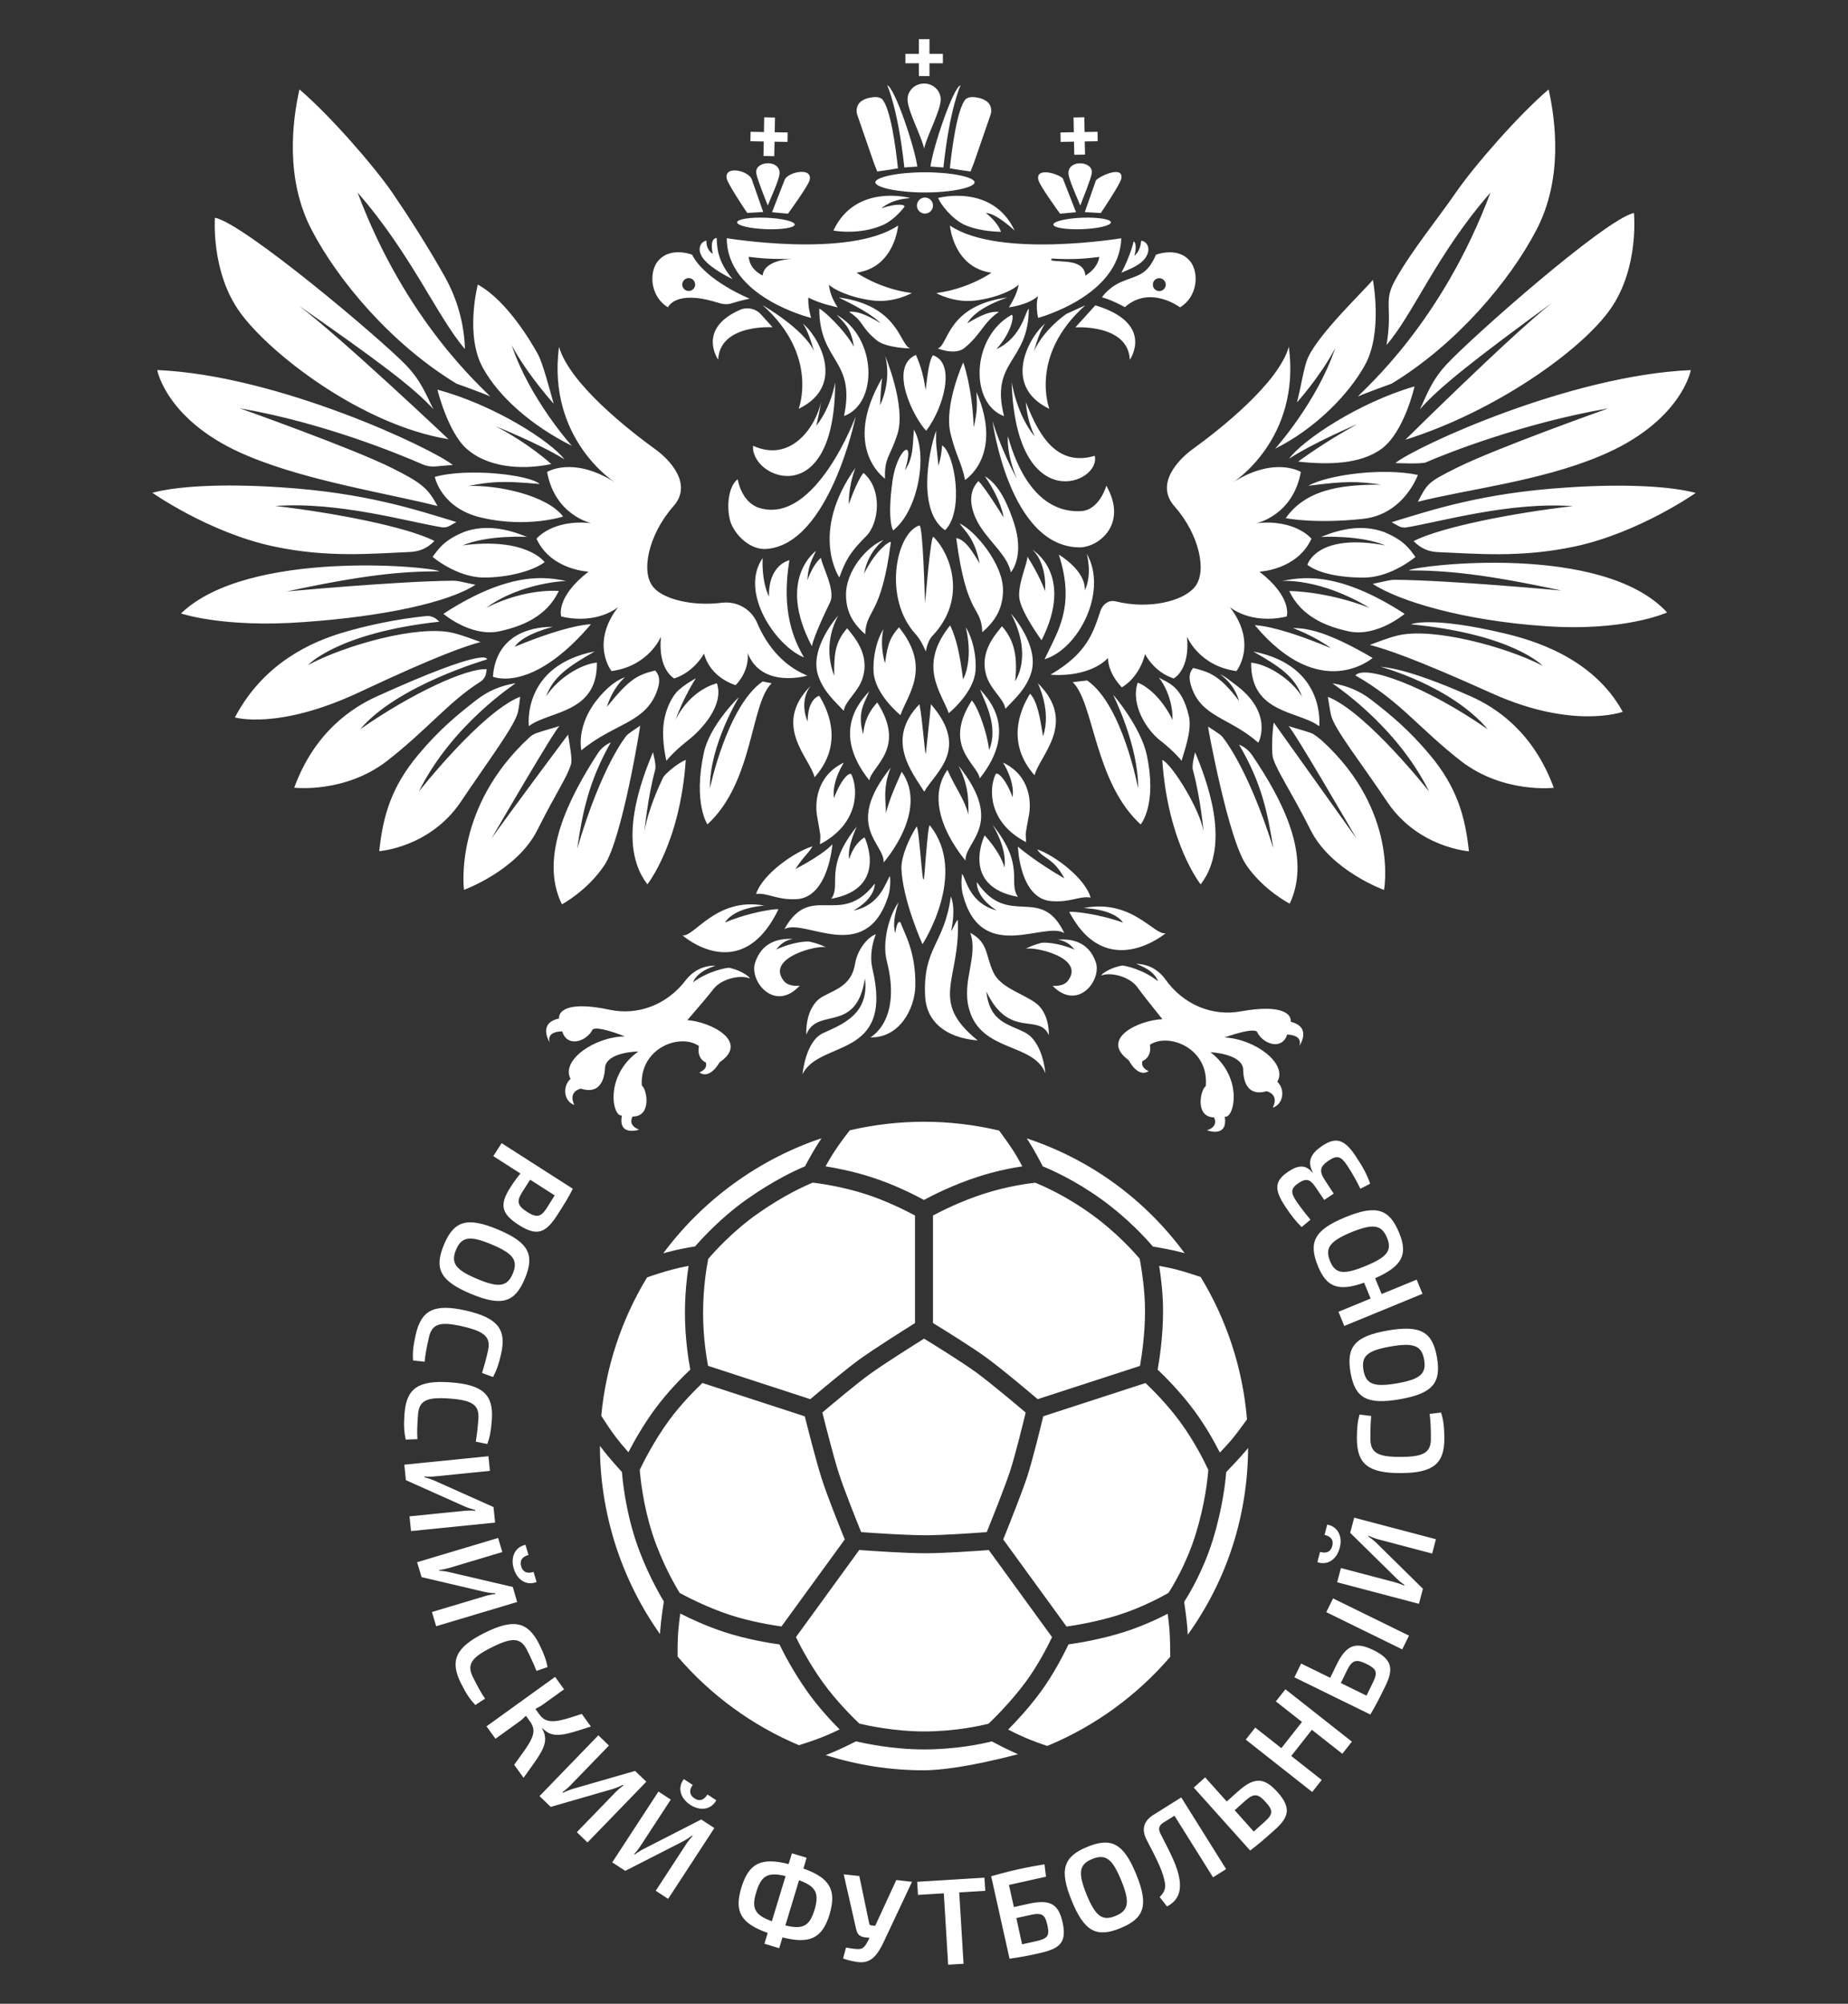 <?xml version="1.0" encoding="utf-8"?>
<!-- Generator: Adobe Illustrator 27.0.0, SVG Export Plug-In . SVG Version: 6.00 Build 0)  -->
<svg version="1.1" id="Слой_1" xmlns="http://www.w3.org/2000/svg" xmlns:xlink="http://www.w3.org/1999/xlink" x="0px" y="0px"
	 viewBox="0 0 358.65 388.73" style="enable-background:new 0 0 358.65 388.73;" xml:space="preserve">
<rect x="0" y="0" width="358.65" height="388.73" fill="#333333" stroke="none"/>
<style type="text/css">
	.st0{fill:#FFFFFF;}
</style>
<g>
	<path class="st0" d="M146.15,86.48c7.45,3.41,12.26-3.87,13.19-8.55c-0.26,1.66-0.37,2.32-0.93,4.68c3.02-3.83,3.67-8.44,3.67-8.44
		C162.08,99.59,145.64,92.86,146.15,86.48z M162.84,57.72c-0.4-0.05,5.37,2.35,8.09,4.99c-2.84-1.69-4.57-2.4-6.14-2.21
		c3.02,2.02,2.07,2.8,5.34,5.51c1.84,1.52,6.55,1.58,6.55,1.58C174.6,67.11,174.62,59.32,162.84,57.72z M162.35,61.07
		c1.9,1.87,2.84,2.89,3.38,6.2c-1.96-3.49-6.11-7.24-6.73-7.38c0,10.41,7.12,9.78,4.8,20.82C170.47,78.3,170.21,65.44,162.35,61.07z
		 M148.02,59.22c10.98,9.76,6.98,20.09,6.98,20.09c9.72-4.7,3.31-14.73,0.77-16.55c0,0,0.95,0.88,2.2,5.35
		C155.96,63.75,148.02,59.22,148.02,59.22z M143.62,60.11c-8.44,3.7-4.24,9.67-4.24,9.67c0.31-6.98,10.56-6.29,10.56-6.29
		l-2.28-2.52C146.65,59.85,145.01,59.5,143.62,60.11z M127.38,51.08c2.32-3.49,6.93-1.67,6.93-1.67c2.63,5.1,11.18,8.53,11.18,8.53
		c-1.39,0.29-2.61,0.63-3.67,0.95c-0.9,0.27-1.79,0.06-2.68-0.22c-8.11-2.52-9.51,0.95-9.51,0.95
		C126.41,57.67,125.94,53.44,127.38,51.08z M132.41,55.2c0,0.69,0.56,1.25,1.25,1.25c0.69,0,1.25-0.56,1.25-1.25
		c0-0.69-0.56-1.25-1.25-1.25C132.97,53.95,132.41,54.51,132.41,55.2z M142.16,54.14c-2.48-3.02-3.01-5.21-3.07-7.98
		c-1.24,0.15-1,2.13-0.75,3.1c-1.06-0.67-1.32-1.88-1.23-2.58c-1.08,0.21-1.7,1.38-1.07,2.75C136.89,51.4,140.78,53.5,142.16,54.14z
		 M141.05,46.21c0,0,23.78,3.95,33.25-2.46c0,0-0.63,8.12-8.06,9.15c0,0,4.36,3.12,10.71,3.95c0,0-3.45,2-7.73,1.43
		c-4.4-0.59-7.53-2.19-8.34-3.05c0,0,0.08,2.07,1.7,4.4c0,0-3.54-0.71-5.69-1.91c0,0-0.19,1.52,0.53,3.96
		C157.41,61.67,141.05,57.71,141.05,46.21z M145.32,49.83c0,0-0.06,2.27,2.69,3.62c0.22-2.58,4.05-3.14,5.74-3.27
		C149.89,50.36,147.46,50.08,145.32,49.83z M143.06,43.13c-0.02,0.61,2.46,1.21,5.54,1.33c3.08,0.12,5.6-0.28,5.63-0.89
		c0.02-0.61-2.46-1.21-5.54-1.33C145.6,42.12,143.08,42.51,143.06,43.13z M145.02,41.31l3.1-0.18l-2.25-6.41
		c-0.79-1.72-5.42-2.64-4.82-0.03C141.29,35.73,144.58,40.69,145.02,41.31z M146.78,33.63c0.19,1.18,1.69,4.86,2.23,6.24
		c0.51-1.36,2.26-5.05,2.29-6.25C151.36,30.84,146.38,31.2,146.78,33.63z M171.5,43.59c1.52-0.72,3-2.14,4-3.43
		c0.33-0.43-1.23-0.85-4.47,0.26c2.61-2.09,5.49-1.85,5.56-2.02c0,0-10.53-2.88-14.85,6.33C161.74,44.73,166.79,45.71,171.5,43.59z
		 M152.31,34.82l-2.48,6.35l3.09,0.29c0.46-0.61,3.93-5.45,4.2-6.48C157.81,32.39,153.12,33.27,152.31,34.82z M148.17,30.26
		l2.09,0.04l0.06-2.81l2.51,0.04l0.03-1.83l-2.51-0.04l0.05-2.86l-2.09-0.04l-0.05,2.86l-2.59-0.05l-0.03,1.83l2.59,0.05
		L148.17,30.26z M90.05,172.63c0,0,10.2-3.7,14.17-11.48c3.97-7.86,5.78-10.25,6.59-12.86c0.3-0.97-0.2-3.43-0.56-5.78
		c0,0-10.55,14.1-14.88,20.18c0,0,12.55-21.63,13.24-21.85c-1.92,0.62-2.51,0.71-4.43,1.36c-0.5,0.17-0.99,0.45-1.38,0.81
		C87.9,156.67,90.05,172.63,90.05,172.63z M88.58,74.42c0,0,5.17,1.84,6.56,2.5c-1.69-1.86-16.38-14.54-25.74-39.56
		C79.8,49.24,84.9,61.55,90.23,67.71c-0.14-4.93-1.5-9.74-3.91-14.04c-3.21-5.72-7-11.64-10.17-16.28
		c-3.65-5.29-12.2-15.08-18.04-20.05c-1.36,6.13-2.82,17.35,2.39,27.29C65.61,54.44,75.98,66.78,88.58,74.42z M93.45,100.43
		c8.87,2.06,15.84-0.22,15.84-0.22c-3.16-4.14-12.58-6.12-18.4-5.94c4.72-0.86,6.6-1.02,13.84-0.37c-1.81-1.75-13.73-3.2-20.34-1.39
		C84.39,92.52,85.54,98.59,93.45,100.43z M83.96,108.04c0,0,4.53,3.85,9.69,4c5.16,0.05,9.97-1.4,12.05-2.98
		c0,0-3.43-4.9-15.93-3.26c5.06-2.08,12.5-1.64,12.5-1.64c-3.91-1.6-8.04-2.44-12.14-0.99C86.09,104.8,85.03,106.59,83.96,108.04z
		 M96.78,122.5c4.51-0.96,9.31-2.87,11.67-7.85c0,0-6.29-0.65-14.08,3.26c6.75-4.93,15.52-5.21,15.52-5.21
		c-3.3-0.58-10.39-2.36-23.84,6.38C86.04,119.08,91.35,123.58,96.78,122.5z M114.67,121.13c0.01-0.01,0-0.02,0.01-0.02
		c0,0-4-0.09-14.79,4.36c1.69-2.52,7.4-3.85,7.4-3.85c-2.64-0.05-10.96,0.59-11.63,9.66C95.65,131.27,103.15,134.65,114.67,121.13z
		 M115.44,126.37c-14.25,2.79-12.8,14.51-12.8,14.51c3.8-2.99,13.35-2.37,13.2-12.34c-3.19,0.31-7.7,3.15-9.87,6.6
		C107.37,131.35,110.04,129.45,115.44,126.37z M121.3,131.38l-0.07,0.03c-1.19,0.44-2.24,1.15-3.15,1.98
		c-6.71,6.14-5.25,12.17-5.25,12.17c6.48-5.38,12.7-5.25,14.82-11.94c0.58-1.84,0.19-2.79-0.51-3.54c-3.52,0.88-4.99,1.66-9.36,7.06
		C118.99,133.23,121.3,131.38,121.3,131.38z M131.71,133.88c-1.3,1.13-2.51,3.73-2.86,6.13c-0.45,2.81,0.15,6.17,0.49,7.59
		c0,0,1.27-1.7,4.21-3.99c2.47-1.92,7.04-6.72,5.59-11.05c0,0-5.04,1.07-8.03,7.08c1.62-4.54,3.94-8.06,3.94-8.06
		C133.31,132.61,132.82,132.92,131.71,133.88z M87.05,85.21c0,0-20.75-19.63-29.05-25.91c15.02,10.45,22.32,15.89,26.11,20.08
		c-1.33-2.56-2.28-5.41-5.35-8.58c-5.06-5.23-31.52-27.53-37.05-28.56c0,0-0.81,10.54,4.89,18.38
		C52.31,68.55,70.16,82.45,87.05,85.21z M79.47,107.09c1.98-0.08,3.41-0.71,4.81-2.11c0.01-0.01,0.01-0.03,0.03-0.03
		c-5.35-2.76-19.73-5.51-30.88-6.79c12.26-0.87,25.51,3.01,32.29,4.13c0.53,0.09,1.08-0.02,1.55-0.28l1.31-0.73
		c-7.9-2.41-17.68-5.67-33.96-6.73c-11.91-0.81-20.6-0.16-25.05,1.05c0,0,10.92,7.68,23.37,10.37
		C63.58,108.28,72.5,107.37,79.47,107.09z M58.99,120.68c15.54-1.09,28.06-3.83,33.28-7.23l-3.03-0.65
		c-0.44-0.09-0.87-0.14-1.32-0.14c-10.85,0.09-32.29,2.09-32.29,2.09c15.05-3.25,22.33-3.9,29.65-3.92c-0.02,0-0.03-0.02-0.04-0.02
		c-1.59-0.92-37.16-4.3-50.11,8.2C35.13,119.01,43.35,121.85,58.99,120.68z M93.26,124.55c-1.71-0.6-3.37-1.28-5.38-1.77
		c-6.69-1.61-20.93,2.38-28.1,6.24c0,0,5.72-6.26,25.48-8.41l-0.35-0.33c-0.6-0.56-1.4-0.84-2.22-0.76
		c-5.64,0.56-11.66,1.83-16.58,3.33c-5.3,1.65-14.82,5.51-20.52,16.33c0,0,8.34,2.5,24.04-4.84
		C85.32,126.97,90.32,125.38,93.26,124.55z M93.17,132.3c0.65-0.4,1.09-1.06,1.19-1.82c0.03-0.24,0.06-0.47,0.09-0.65
		c-3.88-0.24-14.52,4.65-24.54,11.64c7.23-8.55,24.57-13.53,24.57-13.53c0.13-0.21,0.04-2.52-21.29,7.14
		c-4.77,2.16-12.08,6.82-16.09,17.73c0,0,9.71,1.16,17.94-5.13C82.84,141.63,87.22,136.03,93.17,132.3z M89.35,155.67
		c5.32-7.95,10.57-14.86,11.18-17.56c0.24-1.07,0.42-2.94,0.42-2.94c-7.5,2.93-19.65,18.38-19.65,18.38
		c6.46-13.09,18.89-21,18.76-21c-0.02,0-0.04,0.01-0.06,0.01c-2.71,0.41-5.27,1.48-7.44,3.16c-3.8,2.94-7.42,5.92-11.46,10.79
		c-5.07,6.08-6.77,11.64-7.5,18.61C73.59,165.13,83.35,164.45,89.35,155.67z M118.51,144.04c-1.01,0.45-1.87,1.16-2.47,2.08
		c-5.53,8.51-11.55,20.1-6.98,29.32c0,0,4.93-2.62,8.24-7.59c3.4-5.06,6.92-26.54,6.94-27.06c-0.28,0.22-2.01,1.28-2.63,1.9
		c0,0-4.73,5.51-9.58,21.93c0.96-6.7,2.18-12.98,6.5-20.58C118.52,144.04,118.52,144.04,118.51,144.04z M125.08,161.3
		c0,0,0.58-6.5,2.08-11.99c0.24-0.89-0.44-3.38-0.44-3.38c-2.15,5.22-7.12,17.77-1.08,25.63c0,0,6.37-7.97,7.45-24.15
		c-1.86,0.8-4.14,2.88-4.4,3.43C128.05,152.2,125.78,156.97,125.08,161.3z M136.6,146.02c-2.11,9.76,0.69,13.91,0.69,13.91
		c8.98-8.22,8.33-23.45,12.47-27.37l-1.74-0.36c-6.89,4.75-10.24,20.72-10.24,20.72c-0.1-8.32,5.63-17.67,5.63-17.67
		C143.18,135.4,137.73,140.78,136.6,146.02z M119.29,93.54c-8.11-5.11-13.11-1.98-13.11-1.98c1.53,8.46,8.6,9.94,8.6,9.94
		c-7.56-0.84-10.66,3.01-10.66,3.01c2.79,6.1,10.1,6.39,10.1,6.39c-6.51,5.04-5.3,8.7-5.3,8.7c7.08,1.64,11.04-1.83,11.04-1.83
		c-5.47,7.13-1.28,12.42-1.28,12.42c7.29-0.99,9.6-6.68,9.6-6.68c-0.66,6.44,2.57,8.11,2.57,8.11c3.89-1.25,5.79-4.83,5.79-4.83
		c1.23,4.8,6.14,6.13,6.14,6.13c2.88-3.07,2.31-6.25,2.31-6.25c2.75,7.04,11.6,4.4,11.6,4.4c-5.32-2.17-8.21-6.63-9.73-10.2
		c-1.16-2.73-3.95-4.3-6.9-3.93c-5.78,0.71-11.36-0.72-13.25-3.02c-2.51-2.87-1-10.19,3.9-15.73c3.81-4.3-0.81-9.06-3.44-10.96
		c-5.55-4.02-16.77-12.9-18.78-19.95C106.14,85.21,119.29,93.54,119.29,93.54z M48.22,88.5c11.65,4.88,27.62,7.33,36.68,9.67
		c-1.87-3.57-3.3-4.59-8.78-7.35c-7.7-3.86-29.58-11.61-29.58-11.61c16.27,2.8,31.19,9,35.43,10.86c0.8,0.35,1.67,0.5,2.54,0.42
		c1.32-0.12,3.16-0.28,3.37-0.28c-3.92-3.18-33.87-17.42-57.37-18.42C30.51,71.79,32.36,81.96,48.22,88.5z M110.96,86.48
		c0,0-8.17-9.08-11.64-19.49c2.93,5.56,8.13,11.33,8.13,11.33c-0.8-2.82-2.08-7.83-3.09-9.67c-1-1.79-5.82-10.27-11.63-13.44
		c0,0-2.58,9.86,1.04,16.25C96.82,76.95,103.09,82.55,110.96,86.48z M84.89,75.6c0,0,2,8.15,5.63,11.43c3.83,3.45,10.23,4.3,16.47,3
		c0,0-4.2-3.91-10.76-7.31c-0.08-0.04,8.45,3.36,13.31,6.39C106.81,85.54,95.76,78.49,84.89,75.6z M165.26,150.29
		c-0.33-0.71-2.03,0.88-3.41,4.53c-0.46-3.26,1.93-6.88,1.93-6.88c-5.46,2.61-5.62,7.98-5.21,10.37c0.76,4.34,0.68,3.26,0.56,5.48
		C166.63,159.87,166.61,153.24,165.26,150.29z M168.72,151.4c0.43-2.82,7.28-6.2,1.53-15.12c-1.28,1.38-2.49,3.28-2.72,6.17
		c-1.33-4.53,0.55-6.45,1.14-8.36C168.35,134.83,160.48,141.07,168.72,151.4z M169.59,31.58l0.66,1.69c0,0,2.73-0.37,4.02-0.62
		c-0.39-3.66-1.4-11.66-3.1-13.45c-0.78-0.55-1.65-0.39-2.81-0.15c-0.38,0.13-0.75,0.29-1.09,0.5c-0.9,0.56-1.24,1.72-0.9,2.72
		L169.59,31.58z M175,149.72c-1.6,3.67-2.17,4.8-3.09,8.11c0.17-1.54-0.78-4.72,0.96-8.92c-9.18,11.44-1.14,14.71-1.38,18.41
		C171.48,167.32,180.37,157.32,175,149.72z M152.23,180.25c3.94-2.2,15.73,7.14,20.12-6.28c0.35-1.06,0.52-2.67,0.37-4.02
		c-0.86,1.19-1.87,5.67-7.09,6.7c3.17-1.8,4.13-3.84,4.15-5.24C163.08,180.12,157.38,170.96,152.23,180.25z M167.79,162.44
		c0,0-2.09,1.13-2.96,4.23c-0.53-2.16,1.45-6.32,1.45-6.32c-6.49,8.09-2.93,11.19-4.95,14.01
		C172.58,172.33,167.79,162.44,167.79,162.44z M169.66,131.25c0.79,4.03,5.09,7.48,5.09,7.48c1.5-4.15,6.03-9.21-0.28-17.03
		c-1.54,1.77-2.17,2.85-2.71,6.96c0,0-1.08-3.24-0.32-6.59C169.51,125.25,169.3,129.61,169.66,131.25z M178.33,14.76h2.06v-2.49h2.6
		v-1.83h-2.6V7.59h-2.06v2.85h-2.62v1.83h2.62V14.76z M178.02,32.31c-0.44-3.56-4.36-15.33-5.84-15.77c0,0,2.08,4.36,3.33,15.95
		L178.02,32.31z M158.76,130.97c1.01,3.12,3.13,4.95,4.99,6.93c0.26-1.88,2.75-3.6,3.63-6.25c1.55-4.69-1.65-8.11-2.97-9.77
		c-2.52,2.88-2.52,5.39-2.52,9.22c-1.8-4.76-0.69-8.99,0.8-11.7C162.69,119.4,157.04,125.64,158.76,130.97z M179.03,183.18
		c0,0,8.95-13.73,1.42-23.06c-0.41-0.51-1.17,12.43-1.17,10.27c-0.25,2.16-0.95-10.75-1.43-9.99c-1.43,2.3-2.93,5.67-2.91,8.03
		C175.15,174.6,179.03,183.18,179.03,183.18z M168.91,201.25c5.68,0.14,8.63-5.57,8.73-9.95c0.14-6.58-2.08-10.13-2.86-12.31
		c-0.09-0.25-0.71-0.51-1.02,2.05c-0.52-1.71-0.11-3.71,0.63-6c-2.01,2.83-3.17,7.94-2.3,11.34
		C175.11,198.06,168.91,201.25,168.91,201.25z M159.74,200.43c-3.44,1.57-3.99,7.96-3.99,7.96c3.36-6.75,17.77-2.79,13.57-20.45
		c-0.8-3.38,0.66-6.69,0.66-6.69c-1.4,0.43-3.58,2.85-4.03,5.7c-0.65,4.14-3.67,4.98-6.19,6.33c-3.66,1.97-3.27,7.43-3.27,7.43
		c2.14-5.48,9.67-0.02,11.38-10.9C168.72,196.76,163.51,198.7,159.74,200.43z M155.21,191.22c0,0-2.09,0.31-3.07-0.9
		c-3.72-4.59,6.95-7.12,8.21-6.52c0,0-1.06-0.62-3.17-1.11c-0.48-0.11-3.22-0.01-6.55,1.53c0.94-1.18,1.72-1.74,3.21-2.07
		c-2.96-0.14-6.07,0.77-7.31,4.67C145.4,190.37,150.35,196.48,155.21,191.22z M178.4,101.94c-4.54,1.55-7.06,14.21-0.67,21.12
		c1.06,1.15,1.95,3.32,1.95,3.32c0.16-0.9,0.52-2.22,1.24-2.98c6.94-7.24,3.51-16.06,0.24-19.24c-0.55-0.53-1.57,12.55-1.63,12.82
		C179.47,116.72,179.17,101.67,178.4,101.94z M180.67,136.62c-0.19,2.26-0.59,5.69-1,9.68c-0.27-0.73-0.61-6.51-1.23-9.68
		c-6.65,6.86-1.51,13.08,0.93,16.97C181.45,149.86,188.32,145.39,180.67,136.62z M112.73,211.2c4.7,1.5,4.66-3.77,4.7-4.22
		c0.5-2.94,6.45-2.99,6.45-2.99c-6.68,4.78-4.99,12.8-3.18,12.41c-0.81,4.16,3.34,2.75,3.34,2.75c-2.37-0.89-1.26-2.54-1.26-2.54
		c3.73,0.04,2.81-5.28,1.78-6.01c-0.44-7.31,7.46-10.23,11.09-7.67c-0.48,2.55,1.34,3.2,1.34,3.2c0.41,1.36-1.26,1.92-1.26,1.92
		c2.06,1.48,3.93-1.97,3.93-1.97c5.83-3.94-1.56-7.81-6.26-8.18c1.98-2.27,4.15-4.83,5.07-6.03c1.48-1.94,5.08-2.8,6.92-2.1
		c0.56,0.21-0.92-1.34-3.8-2.01c-0.37-0.09-4.18,0.6-7.09,2.82c0.91-2.42,4.65-3.25,4.32-3.25c-1.91-0.01-3.93,0.65-5.61,2.67
		c-3.88,5.19-9.72,7-14.87,5.9c-7.86-1.68-9.95,0.09-9.85,1.69c-4.24,0.91-1.81,4.63-1.81,4.63c-0.69-2.26,2.44-2.12,2.44-2.12
		c0.94,3.14,4.53,1.99,5.76-0.14c0.26-1.37,6.39,1.1,6.39,1.1c-5.86,0.07-12.47,4.63-10.54,8.24c-1.57,1.4-1.4,4.26,0.73,5.08
		C110.17,211.65,112.73,211.2,112.73,211.2z M164.19,115.62c0.09,3.43,1.56,5.48,3.72,7.43c0.18-4.96,3.11-3.35,4.98-17.84
		c0.06-0.47-2.8,1.27-5.21,6.1c0.91-4.88,4.3-6.76,3.65-6.5C168.39,105.99,164.06,110.67,164.19,115.62z M162.89,112.03
		c1.24-3.35,2.04-4.86,5.23-8.03c2.39-2.38,3.29-8.95-0.53-12.25c-1.27,1.45-2.85,6.07-2.85,6.07s-0.19-3.15,1.28-7.06
		C157.03,103.41,162.89,112.03,162.89,112.03z M171.76,92.86c-0.15-4.22,1.07-4.27,2.44-8.76c1.65-5.39-2.42-15.08-2.42-15.08
		s1.43,4.45-1,9.61c0.26-4.81,0.43-5.3,0.45-5.35C163.21,87.04,171.76,92.86,171.76,92.86z M171.24,73.28
		C171.24,73.28,171.24,73.28,171.24,73.28C171.24,73.28,171.24,73.28,171.24,73.28z M161.1,116.83c1.15-2.36-1.74-7.34-1.75-8.61
		c0,0-1.45,0.98-2.65,4.34c0.1-2.13,0.54-3.5,1.68-5.69c0,0-7.73,5.4-0.82,18.49C157.55,125.36,157.94,123.3,161.1,116.83z
		 M148.26,175.67c-9.35-1.65-13.57,6.24-15.82,5.78c0,0,11.34,10.06,18.63-5.04c-0.51-0.18-5.75,0.59-10.37,2.56
		C142.75,175.79,148.69,175.75,148.26,175.67z M158.09,150.79c5.52-6.2,2.88-12.63,0.89-15.82c-2.53,1.01-2.17,5.27-2.28,4.99
		c-1.63-4.28,0.47-6.73,0.74-7.02C149.67,140.65,157.18,146.98,158.09,150.79z M157.44,132.94c0.01-0.01,0.02-0.02,0.03-0.03
		C157.47,132.91,157.46,132.92,157.44,132.94z M146.74,173.43c2.23-0.29,3.91,1.19,7.81,1.01c6.25-0.29,7-10.66,7-10.66
		s-1.4,1.77-7.18,4.82c1.74-2.67,2.2-2.62,3.33-4.42C154.32,165.19,148.01,169.52,146.74,173.43z M179.37,16.21
		c-0.01,0-0.01,0-0.02,0c-0.01,0-0.01,0-0.02,0c-1.78,0-3.2,1.39-3.2,3.06c0,2.24,2.78,7.29,3.22,9.57
		c0.44-2.29,3.22-7.33,3.22-9.57C182.56,17.6,181.14,16.21,179.37,16.21z M181.94,32.41l1.15,0.08c1.25-11.59,3.33-15.95,3.33-15.95
		c-1.47,0.44-5.4,12.21-5.84,15.77L181.94,32.41z M188.36,33.27l0.66-1.69l3.22-9.31c0.35-1.01,0.01-2.16-0.9-2.72
		c-0.34-0.21-0.72-0.37-1.09-0.5c-1.16-0.24-2.03-0.39-2.81,0.15c-1.69,1.79-2.71,9.79-3.1,13.45
		C185.63,32.9,188.36,33.27,188.36,33.27z M148.64,106.5c12.32-0.76,17.43-25.7,17.43-25.7s-7.77,20.98-18.63,17.76
		c-3.61-1.07-4.27-5.59-4.27-5.59c-1.91,1.44-2.22,5.67-1.38,8.35C142.77,104,145.69,106.68,148.64,106.5z M179.75,83.56
		c3.3-4.25,5.87-13.14,1.3-14.64c-0.62,0.91-0.95,2.74-1.41,6.78c-0.47-3.55-1.38-5.69-1.88-6.85
		C172.31,71.23,177.44,81.22,179.75,83.56z M156.03,127.53c-1.97-3.41-4.46-8.88-2.83-18.85c0,0-4.1,0.82-3.96,7.08
		c-1.54-3.28-1.23-7.49-1.23-7.49C143.39,114.96,150.69,125.44,156.03,127.53z M212.46,88.43c-8.32,2.46-11.47-5.89-13.39-10.42
		c0.19,1.69,0.43,3.8,1.75,6.67c-3.56-4.26-4.48-10.59-4.48-10.59C197.12,100.51,213.77,93.83,212.46,88.43z M195.44,57.72
		c-11.78,1.6-11.38,9.4-13.46,9.87c0,0,3.37,1.42,5.21-0.09c3.28-2.7,3.66-4.97,6.68-6.99c-1.57-0.18-3.31,0.52-6.14,2.21
		C189.62,59.41,195.84,57.67,195.44,57.72z M196.31,61.09c-7.86,4.37-8.13,17.22-1.45,19.64c-2.76-10.83,4.8-10.41,4.8-20.82
		c-0.62,0.15-1.21,5.51-6.28,7.82C196.71,64.01,196.79,60.82,196.31,61.09z M203.65,79.32c0,0-3.99-10.33,6.98-20.09l-3.67,1.67
		c0,0-4.28,2.86-6.29,7.21c1.26-4.47,2.2-5.35,2.2-5.35C200.34,64.59,193.94,74.62,203.65,79.32z M219.27,69.8
		c0,0,4.95-7.04-6.69-10.57l-3.88,4.28C208.71,63.51,218.96,62.82,219.27,69.8z M224.34,49.42c0,0,4.62-1.82,6.93,1.67
		c1.44,2.37,0.97,6.59-2.25,8.54c0,0-5.81-4.41-10.71-0.04c0,0-2.39-1.36-4.45-1.91c0,0,1.16-1.81,3.6-2.92
		C220.77,53.32,222.56,53.57,224.34,49.42z M223.74,55.22c0,0.69,0.56,1.25,1.25,1.25c0.69,0,1.25-0.56,1.25-1.25
		c0-0.69-0.56-1.25-1.25-1.25C224.3,53.96,223.74,54.52,223.74,55.22z M222.62,49.45c0.63-1.37,0-2.54-1.07-2.75
		c-0.23-0.04,0.1,1.59-1.39,2.93c0.52-1.92,0.1-2.83-0.16-2.76c0,0-0.6,2.74-2.37,6.04C219.01,52.27,221.77,51.41,222.62,49.45z
		 M181.71,56.86c6.35-0.84,10.71-3.95,10.71-3.95c-7.43-1.03-8.06-9.15-8.06-9.15c9.47,6.41,33.25,2.46,33.25,2.46
		c-0.33,11.27-16.15,15.45-16.15,15.45c-0.54-2.65,0-4.25,0-4.25c-1.85,1.75-5.66,2.21-5.66,2.21c1.78-2.78,1.88-4.41,1.88-4.41
		c-0.81,0.86-3.84,2.48-8.24,3.07C185.16,58.86,181.71,56.86,181.71,56.86z M204.01,50.51c1.89,0.44,6.36-0.35,6.64,2.96
		c2.58-1.6,2.69-3.62,2.69-3.62c-2.28,0.26-4.88,0.58-9.22,0.31C204.11,50.15,204.04,50.3,204.01,50.51z M204.43,43.57
		c0.02,0.61,2.54,1.01,5.63,0.89c3.08-0.12,5.56-0.71,5.54-1.33c-0.02-0.61-2.54-1.01-5.63-0.89
		C206.88,42.37,204.41,42.96,204.43,43.57z M205.84,27.53l2.59-0.05l0.06,2.55l2.09-0.04l-0.06-2.55l2.51-0.04l-0.03-1.83
		l-2.51,0.04l-0.05-2.86l-2.09,0.04l0.05,2.86l-2.59,0.05L205.84,27.53z M210.53,41.15l3.1,0.18c0.44-0.62,3.73-5.58,3.97-6.62
		c0.6-2.61-3.86-0.78-4.9,0.27L210.53,41.15z M207.36,33.63c0.03,1.2,1.78,4.89,2.29,6.25c0.53-1.38,2.03-5.06,2.23-6.24
		C212.27,31.21,207.3,30.85,207.36,33.63z M182.06,38.41c0.59,1.43,2.8,4.1,5.09,5.19c2.32,1.05,5.27,1.34,7.11,1.37
		c-0.45-1.45-2.01-2.92-2.91-3.65c1.96,0.01,5.57,3.42,5.57,3.42C192.59,35.53,182.06,38.41,182.06,38.41z M205.74,41.46l3.09-0.29
		l-2.57-6.57c-1.08-1.01-5.41-2.21-4.72,0.38C201.81,36.01,205.27,40.86,205.74,41.46z M256.64,143.76
		c-0.39-0.36-1.67-1.38-2.17-1.55c-1.92-0.65-2.51-0.74-4.43-1.36c0.7,0.23,13.24,21.85,13.24,21.85
		c-4.33-6.08-16.08-22.53-16.08-22.53c-0.36,2.35-0.43,5.95-0.13,6.93c0.82,2.61,3.39,6.21,7.36,14.07
		c3.97,7.78,14.17,11.48,14.17,11.48S271.54,157.42,256.64,143.76z M289.26,37.37c-9.36,25.02-24.05,37.7-25.74,39.56
		c1.39-0.65,6.56-2.5,6.56-2.5c12.6-7.64,22.97-19.97,28.08-29.79c5.21-9.93,3.75-21.15,2.39-27.29
		c-5.84,4.97-14.39,14.76-18.04,20.05c-3.17,4.64-8.51,11.16-11.72,16.89c-2.41,4.3-0.45,5.07-1.7,12.64
		C274.4,60.77,278.85,49.25,289.26,37.37z M249.53,100.52c0,0,5.49,1.15,14.98,0.14c7.97-0.85,10.66-8.52,10.66-8.52
		c-6.81-1.46-17.52-0.02-21.25,2.1c7.35-0.94,9.27-0.87,14.11-0.24C262.09,94.09,253.92,94.24,249.53,100.52z M268.52,103.18
		c-4.1-1.45-8.23-0.62-12.14,0.99c0,0,7.44-0.44,12.5,1.64c-13.41-2.51-15.15,3.77-15.15,3.77c2.08,1.57,6.11,2.52,11.28,2.47
		c5.16-0.16,9.69-4,9.69-4C273.62,106.6,272.56,104.81,268.52,103.18z M248.77,112.71c0,0,7.28-0.66,17,5.2
		c-8.59-3.29-15.56-3.25-15.56-3.25c2.36,4.98,7.17,6.89,11.67,7.85c5.43,1.08,10.73-3.42,10.73-3.42
		C259.16,110.35,252.07,112.13,248.77,112.71z M266.39,127.64c-8.84-5.18-12.83-5.82-15.47-5.79c0,0,4.04,1.43,7.38,3.9
		c-10.76-4.52-14.76-4.46-14.76-4.46c0,0.01,0,0.02,0.01,0.02C256.28,136.51,266.39,127.64,266.39,127.64z M242.82,128.56
		c-0.15,9.97,9.39,9.35,13.2,12.34c0,0,1.45-11.73-12.8-14.51c5.41,3.08,8.07,4.97,9.48,8.77
		C250.52,131.7,246.01,128.86,242.82,128.56z M231.58,129.58c-0.62,0.71-0.97,1.6-0.46,3.33c1.87,6.27,7.36,6.14,13.09,11.18
		c0,0,3.17-5.77-4.63-11.4c-0.91-0.66-1.74-1.45-2.78-1.85l-0.07-0.03c0,0,2.67,1.53,3.74,5.17
		C236.62,130.91,234.69,130.4,231.58,129.58z M220.8,132.43c-1.45,4.33,1.84,9.26,4.31,11.18c2.94,2.29,4.21,3.99,4.21,3.99
		c0.34-1.41,2.06-5.78,1.43-8.57c-1.37-6.05-4.11-6.54-5.85-7.58c0,0,2.72,3.18,2.66,8.19C224.56,133.64,220.8,132.43,220.8,132.43z
		 M280.72,70.72c-3,3.24-3.89,6.11-5.16,8.7c3.69-4.27,10.87-9.88,25.64-20.67c-8.15,6.46-28.45,26.56-28.45,26.56
		c17.51-5.49,34.35-17.44,39.89-25.5c5.52-7.97,4.47-18.49,4.47-18.49C311.6,42.48,285.66,65.38,280.72,70.72z M305.72,106
		c12.45-2.69,23.37-10.37,23.37-10.37c-4.45-1.21-13.14-1.86-25.05-1.05c-16.29,1.05-26.06,4.32-33.96,6.73l1.31,0.73
		c0.47,0.26,1.02,0.37,1.55,0.28c6.78-1.12,20.03-5,32.29-4.13c-11.15,1.27-25.52,4.02-30.88,6.79c0.01-0.01,0.02,0.02,0.03,0.03
		c1.4,1.4,2.83,2.03,4.81,2.11C286.16,107.38,295.08,108.29,305.72,106z M273.43,110.63c-0.01,0.01-0.03,0.02-0.04,0.02
		c7.31,0.02,14.6,0.68,29.65,3.92c0,0-21.43-2-32.29-2.09c-0.45,0-0.88,0.04-1.32,0.14l-3.03,0.65c5.22,3.4,17.65,7.1,33.2,8.18
		c15.64,1.17,23.94-2.63,23.94-2.63C311.03,105.2,275.02,109.7,273.43,110.63z M291.86,122.85c-14.39-3.4-18.05-1.73-18.05-1.73
		c19.79,1.9,25.57,8.03,25.57,8.03c-7.21-3.74-21.5-7.52-28.17-5.85c-2.01,0.5-3.65,1.2-5.36,1.81c2.95,0.79,7.96,2.31,23.75,9.42
		c15.78,7.09,25.33,3.56,25.33,3.56C309.11,127.45,297.25,124.13,291.86,122.85z M285.46,135.1c-13.01-5.79-17.02-5.61-17.63-5.78
		c0,0,13.68,3.62,20.91,12.17c-11.93-8.32-23.82-12.66-25.7-10.46c8.61,4.87,12.33,10.27,20.57,16.67
		c8.23,6.29,17.94,5.13,17.94,5.13C297.54,141.91,290.25,137.23,285.46,135.1z M266.1,135.74c-2.17-1.68-4.73-2.75-7.44-3.16
		c-0.02,0-0.04-0.01-0.06-0.01c-0.13,0,12.3,7.91,18.76,21c0,0-12.16-15.45-19.65-18.38c0,0,0.36,2.45,0.6,3.52
		c0.61,2.7,5.69,9.03,11,16.98c6,8.78,15.77,9.46,15.77,9.46c-0.74-6.97-2.43-12.53-7.5-18.61
		C273.52,141.66,269.9,138.67,266.1,135.74z M234.45,140.96c0.03,0.52,3.96,21.93,7.46,26.92c3.41,4.91,8.39,7.43,8.39,7.43
		c4.39-9.3-1.61-20.42-7.31-28.82c-0.62-0.91-1.49-1.61-2.51-2.03c-0.01,0-0.02-0.01-0.02-0.01c4.46,7.52,5.57,13.42,6.66,20.1
		c-5.17-16.32-10-21.74-10-21.74C236.48,142.2,234.73,141.17,234.45,140.96z M225.57,147.42c1.07,16.17,7.45,24.15,7.45,24.15
		c6.04-7.86,1.07-20.41-1.08-25.63c0,0-0.68,2.49-0.44,3.38c1.5,5.49,2.08,11.99,2.08,11.99
		C232.88,156.98,227.43,148.22,225.57,147.42z M210.99,132.01l-2.81,0.33c4.14,3.92,4.2,19.38,13.19,27.6c0,0,3.28-3.79,1.17-13.55
		c-1.13-5.23-6.27-11.43-6.51-11.58c0,0,4.94,9.8,4.85,18.12C220.86,152.93,217.88,136.76,210.99,132.01z M227.92,98.2
		c4.9,5.54,6.42,12.86,3.9,15.73c-2.19,2.67-8.76,4.36-15.31,2.73c-1.3-0.32-2.5,0.55-2.93,1.82c-1.4,4.16-2.51,8.21-9.7,12.4
		c0,0,7.07,0.83,11.17-3.22c0,0-0.22,2.61,2.66,5.68c0,0,3.28-1.65,4.52-6.45c0,0,1.67,3.48,5.56,4.73c0,0,3.23-1.67,2.57-8.11
		c0,0,2.32,5.69,9.6,6.68c0,0,4.2-5.29-1.28-12.42c0,0,3.96,3.47,11.04,1.83c0,0,1.21-3.66-5.3-8.7c0,0,7.31-0.29,10.1-6.39
		c0,0-3.1-3.84-10.66-3.01c0,0,7.07-1.48,8.6-9.94c0,0-5.01-3.12-13.11,1.98c0,0,13.15-8.33,10.78-26.27
		c-2.01,7.05-13.23,15.94-18.78,19.95C228.73,89.14,224.11,93.89,227.92,98.2z M276.72,89.7c4.25-1.86,19.13-7.67,35.4-10.47
		c0,0-21.89,7.75-29.58,11.61c-5.48,2.75-5.5,2.94-7.37,6.51c9.06-2.34,23.62-3.96,35.27-8.84c15.85-6.55,17.71-16.71,17.71-16.71
		c-23.5,1-53.42,14.85-57.34,18.03C271.02,89.84,275.92,90.05,276.72,89.7z M247.47,87.05c7.87-3.92,14.3-10.6,17.36-16.1
		c3.62-6.38,1.61-16.66,1.61-16.66c-1.83,2.23-10.34,10.25-12.57,15.05c-0.88,1.9-1.38,5.92-2.18,8.74c0,0,4.5-4.96,7.43-10.52
		C255.64,77.96,247.47,87.05,247.47,87.05z M268.19,87.02c4.36-3.27,6.34-12.06,6.34-12.06c-10.8,3.12-21.7,10.39-24.35,14.03
		c4.8-3.14,13.26-6.72,13.17-6.67c-6.48,3.54-11.41,7.23-11.41,7.23C257.66,90.19,264.06,90.11,268.19,87.02z M197.02,132.17
		c0.47-4.61-0.04-7.8-2.56-10.68c-1.31,1.66-4.52,5.08-2.97,9.77c0.88,2.65,3.37,4.37,3.63,6.25c1.86-1.97,3.98-3.8,4.99-6.93
		c1.72-5.33-3.93-11.57-3.93-11.57C197.67,121.72,199.81,127.36,197.02,132.17z M226.24,181.04c-2.27,0.49-6.47-6.69-15.89-4.89
		c-0.43,0.08,5.55-0.05,7.6,2.84c-4.64-1.7-9.91-2.25-10.43-2.07C214.78,190.69,226.24,181.04,226.24,181.04z M194.66,147.94
		c0,0,2.32,3.53,1.86,6.71c-1.33-3.55-3-5.1-3.32-4.41c-1.33,2.88-1.37,9.36,5.94,13.14c-0.12-2.17-0.19-1.11,0.57-5.35
		C200.13,155.71,199.99,150.47,194.66,147.94z M203.55,200.82c0,0,0.24-4.36-2.74-6.38c-2.75-1.86-6.69-2.92-8.04-5.84
		c-1.56-3.38-0.93-5.7-4.47-7.64c1.62,4.56-1.71,9.33-0.24,14.74c2.32,8.52,12.45,6.5,14.82,12.49c0,0-0.44-6.06-3.97-7.89
		c-3.26-1.69-6.82-1.97-7.49-7.96C195.88,201.71,201.61,196.41,203.55,200.82z M194.94,168.28c-0.87-3.11-3.85-6.21-3.85-6.21
		s-4.8,9.89,6.47,11.92c-2.01-2.82,1.54-5.93-4.95-14.01C192.6,159.97,195.49,164.41,194.94,168.28z M206.56,181.03
		c-4.58-9.59-10.83-0.8-16.97-9.9c-0.07,1.4,0.77,3.49,3.82,5.49c-5.15-1.35-5.89-5.87-6.67-7.12c-0.24,1.34-0.16,2.96,0.12,4.04
		C190.43,187.2,202.77,178.59,206.56,181.03z M191.14,92.4c3.27,4.73,3.63,7.98,3.63,7.98s-3.54-5.75-4.88-7.05
		c-2.56,2.64-1.16,6.55,0.48,9.02c2.09,3.15,5.15,5.54,5.81,8.68c0,0,2.82-3.09,0.52-9.85C195.61,97.98,193.97,94.04,191.14,92.4z
		 M202.44,142.79c-0.1,0.28-0.68-6.56-2.54-8.2c-1.99,3.19-4.63,9.62,0.89,15.82c0.91-3.81,8.44-10.16,0.62-17.88
		C201.41,132.53,204.11,137.91,202.44,142.79z M206.58,170.41c-5.54-3.16-9.03-6.16-9.03-6.16s0.32,10.05,6.42,10.56
		c3.81,0.32,5.51-1.05,7.69-0.68c-1.09-3.82-7.09-8.25-10.36-9.35C202.33,166.57,204.4,166.33,206.58,170.41z M185.58,104.39
		c2.03,15.53,4.87,12.96,5.06,18.27c2.34-2.08,3.92-4.28,4.02-7.96c0.14-5.3-5.58-11.88-8.44-13.16c1.14,1.63,2.9,2.81,3.9,7.75
		C188.91,107.34,187.45,104.68,185.58,104.39z M184.13,138.35c0,0,4.31-3.46,5.09-7.48c0.35-1.65,0.15-6-1.78-9.18
		c1.55,6.57-0.53,10.11-0.53,10.11c-0.64-4.83-1.23-7.78-2.51-10.48C178.1,129.14,182.62,134.2,184.13,138.35z M205.34,182.29
		c1.47,0.29,2.26,0.81,3.21,1.94c-3.32-1.41-6.02-1.43-6.48-1.31c-2.05,0.55-3.08,1.19-3.08,1.19c1.23-0.62,11.78,1.54,8.27,6.16
		c-0.93,1.22-2.99,0.98-2.99,0.98c4.94,5.02,9.61-1.13,8.39-4.6C211.33,182.86,208.24,182.07,205.34,182.29z M247.9,209.86
		c2.06-3.55-4.4-8.33-10.26-8.59c0,0,6.21-2.27,6.42-0.89c1.17,2.17,4.72,3.44,5.75,0.33c0,0,3.12-0.03,2.36,2.2
		c0,0,2.55-3.63-1.66-4.68c0.15-1.6-1.88-3.44-9.79-2.01c-5.18,0.93-10.96-1.07-14.67-6.39c-1.61-2.07-3.6-2.8-5.52-2.85
		c-0.33-0.01,3.38,0.94,4.21,3.39c-2.84-2.31-6.63-3.12-7-3.05c-2.9,0.57-4.42,2.07-3.86,1.88c1.86-0.64,5.43,0.33,6.85,2.32
		c0.88,1.23,2.96,3.86,4.86,6.2c-4.71,0.21-12.22,3.84-6.53,7.97c0,0,1.75,3.51,3.86,2.1c0,0-1.65-0.61-1.19-1.96
		c0,0,1.84-0.59,1.44-3.15c3.72-2.43,11.51,0.75,10.84,8.03c-1.05,0.7-2.15,5.99,1.59,6.07c0,0,1.06,1.68-1.34,2.5
		c0,0,4.1,1.55,3.43-2.64c1.8,0.45,3.75-7.51-2.77-12.51c0,0,5.94,0.25,6.35,3.2c0.02,0.44-0.2,5.72,4.55,4.37
		c0,0,2.54,0.54,1.18,3.2C249.15,214.16,249.42,211.3,247.9,209.86z M190.2,133.7c0.59,1.91,3.78,7.07,1.75,11.83
		c-0.24-2.88-2.06-8.26-3.34-9.64c-5.75,8.92,1.1,12.3,1.53,15.12C198.4,140.69,190.52,134.45,190.2,133.7z M185.89,178.62
		c-0.03-0.76-1.42,2.64-1.26,1.83c0.76-3.76,0.26-5.71-0.1-6.54c-1.25,9.32-5.45,9.86-4.99,19.35c0.23,4.75,3.74,8.04,10.21,8.59
		C180.18,194.1,186.39,190.2,185.89,178.62z M188.97,82.9c-0.28-7.9-2.03-12.59-2.03-12.59s-3.82,8.38-2.45,13.86
		c1.14,4.58,2.04,5.24,2.8,8.94c0,0,7.52-4.67,2.22-17.05C189.63,78.51,189.71,79.72,188.97,82.9z M186.01,148.53
		c2.42,4.67,1.8,8.02,1.97,9.56c-0.92-3.31-2.5-5.07-4.11-8.74c-5.37,7.6,3.52,17.59,3.52,17.59
		C187.16,163.24,195.19,159.97,186.01,148.53z M214.71,94.22c0,0-1.3,4.75-4.93,4.94c-2.94,0.16-10.24-0.5-14.17-14.52
		c0,0-0.39,3.2,1.76,8.27c-3.2-5.9-4.74-11.19-4.74-11.19s3.23,24.39,16.89,24.47C213.05,106.21,219.03,101.84,214.71,94.22z
		 M210.91,107.42c0,0,1.13,3.94-0.37,7.12c0.18-3.91-5.05-6.94-5.05-6.94c3.27,10.07-0.26,14.95-2.77,20.3
		C209.29,125.94,215.1,114.74,210.91,107.42z M199.39,107.98c0.06,1.21-1.87,5.29-1.57,8c0.3,2.74,4.32,8.23,4.32,8.23
		c6.48-12.83-1.81-17.57-1.81-17.57c1.36,1.11,2.79,4.14,2.47,8.04C201.77,111.64,199.39,107.98,199.39,107.98z M183.41,102.86
		c3.77-3.69,1.86-14.91-0.57-16.46c-0.14,1.35-0.15,2.02-0.71,3.96c-0.4-4.32-0.51-3.42-0.45-6.8
		C180.13,87.85,178.05,99.17,183.41,102.86z M173.22,93.23c-1.11,7.96,0.12,9.67,0.12,9.67c4.93-3.87,6.77-14.88,4.02-19.56
		c-0.25,3.22-0.09,5.46-1.74,7.91C177.76,84.32,174.05,87.32,173.22,93.23z M169.88,35.37c0,0.98,4.31,1.97,9.63,1.97
		c5.32,0,9.63-0.99,9.63-1.97c0-0.98-4.31-1.95-9.63-1.95C174.19,33.42,169.88,34.39,169.88,35.37z M181.07,39.88
		c0-0.86-0.7-1.56-1.56-1.56c-0.86,0-1.56,0.7-1.56,1.56c0,0.86,0.7,1.56,1.56,1.56C180.37,41.44,181.07,40.74,181.07,39.88z
		 M100.66,237.63c-3.5-2.24-3.69-4.03-1.6-7.29c0.63-0.98,1.3-1.9,1.94-2.68l-5.26-3.37l1.61-2.52l13.82,8.85
		c-0.85,1.68-1.51,2.76-3.03,5.12C105.86,239.29,104.14,239.86,100.66,237.63z M106.12,234.35l1.53-2.44l-4.76-3.05l-1.55,2.42
		c-1.1,1.76-0.96,2.6,0.94,3.82C104.17,236.32,105,236.09,106.12,234.35z M91.4,251.01c-6.01-2.51-7.18-4.91-5.24-9.54
		c1.93-4.61,4.45-5.46,10.46-2.95c6.01,2.51,7.18,4.91,5.25,9.51C99.94,252.67,97.41,253.52,91.4,251.01z M99.52,247.06
		c1.07-2.54,0.1-3.88-4.11-5.64c-4.21-1.76-5.84-1.51-6.9,1.03c-1.07,2.57-0.11,3.9,4.1,5.66
		C96.82,249.88,98.45,249.63,99.52,247.06z M93.55,266.36l2.14,0.78c0.69-1.31,1.07-2.34,1.56-4.47c1.1-4.8-0.69-7.01-6.79-8.41
		c-6.1-1.39-8.67-0.18-9.77,4.62c-0.5,2.2-0.64,3.54-0.52,5.05l2.24,0.24c0.13-1.41,0.37-2.67,0.83-4.71
		c0.6-2.64,2.13-3.15,6.52-2.14c4.38,1,5.54,2.12,4.94,4.76C94.26,264,93.99,264.94,93.55,266.36z M81.01,279.2
		c-0.09-1.41-0.04-2.7,0.12-4.78c0.2-2.7,1.64-3.43,6.12-3.1s5.8,1.27,5.59,3.97c-0.15,1.97-0.27,2.94-0.49,4.4l2.23,0.45
		c0.49-1.39,0.71-2.48,0.87-4.66c0.37-4.91-1.73-6.83-7.97-7.3c-6.24-0.46-8.6,1.12-8.97,6.03c-0.17,2.25-0.1,3.59,0.24,5.07
		L81.01,279.2z M95.78,292.37l-11.33-5.07c-0.67-0.29-1.34-0.53-2.05-0.7l-0.02-0.17c0.72,0.07,1.44,0.05,2.15-0.02l10.55-1.06
		l-0.29-2.84l-16.32,1.64l0.3,3l11.38,5.09c0.6,0.27,1.37,0.51,2.08,0.7l0.02,0.14c-0.7-0.05-1.39-0.05-2.08,0.02l-10.69,1.07
		l0.29,2.86l16.32-1.64L95.78,292.37z M99.52,307.87l-12.09-2.82c-0.72-0.18-1.43-0.29-2.16-0.32l-0.04-0.14
		c0.72-0.09,1.41-0.25,2.1-0.45l10.16-3.04l-0.82-2.73l-15.72,4.7l0.87,2.89l12.14,2.85c0.64,0.15,1.44,0.26,2.17,0.29l0.04,0.14
		c-0.7,0.08-1.38,0.21-2.04,0.41l-10.3,3.08l0.82,2.76l15.72-4.7L99.52,307.87z M104.14,306.91l-0.59-1.96
		c-1.27,0.4-2.08,0.02-2.4-1.05c-0.33-1.12,0.13-1.88,1.42-2.24l-0.59-1.96c-1.88,0.36-2.98,2.23-2.27,4.62
		C100.43,306.71,102.38,307.64,104.14,306.91z M95.45,319.58c4.02-2.01,5.63-1.88,6.84,0.55c0.88,1.77,1.28,2.66,1.83,4.03
		l2.15-0.75c-0.3-1.45-0.66-2.49-1.63-4.45c-2.2-4.4-4.98-4.98-10.58-2.19s-6.81,5.36-4.61,9.77c1.01,2.02,1.75,3.14,2.81,4.23
		l1.88-1.23c-0.8-1.17-1.41-2.3-2.35-4.17C90.57,322.94,91.43,321.58,95.45,319.58z M105.21,335.33l0.08-0.06
		c2.04,2.22,4.47,1.24,9.39-0.32l-1.77-2.45c-4.27,1.4-6.67,2.26-8.19,0.15l-0.81-1.12c0.56-0.28,1.12-0.6,1.64-0.98l3.92-2.82
		l-1.74-2.41l-13.31,9.59l1.74,2.41l4.69-3.38c0.42-0.3,0.83-0.68,1.21-1.08l0.81,1.12c1.6,2.22,0.19,3.88-3.08,8.38l1.82,2.53
		C105.12,339.97,106.78,338.13,105.21,335.33z M123.25,343.56L111.31,347c-0.7,0.21-1.37,0.46-2.02,0.79l-0.12-0.12
		c0.6-0.41,1.13-0.89,1.63-1.41l7.38-7.62l-2.05-1.99l-11.42,11.79l2.17,2.1l11.99-3.46c0.64-0.18,1.37-0.49,2.04-0.81l0.1,0.1
		c-0.57,0.41-1.1,0.86-1.58,1.35l-7.48,7.72l2.07,2l11.42-11.79L123.25,343.56z M134.79,348.89c-0.98-0.64-1.11-1.52-0.36-2.62
		l-1.71-1.12c-1.2,1.49-0.84,3.63,1.25,4.99c2.07,1.35,4.16,0.81,5.04-0.89l-1.71-1.12C136.59,349.27,135.73,349.5,134.79,348.89z
		 M125.05,358.63c-0.67,0.33-1.28,0.7-1.86,1.15l-0.12-0.08c0.49-0.53,0.92-1.1,1.31-1.7l5.8-8.88l-2.39-1.56l-8.97,13.74l2.53,1.65
		l11.11-5.67c0.59-0.3,1.27-0.73,1.85-1.18l0.12,0.08c-0.48,0.51-0.91,1.05-1.29,1.63l-5.88,9l2.41,1.57l8.97-13.74l-2.55-1.66
		L125.05,358.63z M160.99,371.42c-1.43,4.64-3.84,5.77-9.13,4.44l-0.64,2.09l-2.87-0.87l0.64-2.09c-5.18-1.85-6.54-4.1-5.12-8.76
		c1.45-4.78,3.84-5.95,9.18-4.6l0.64-2.09l2.85,0.86l-0.61,2.1C161.05,364.33,162.41,366.64,160.99,371.42z M152.46,363.96
		c-3.45-0.85-4.72-0.09-5.7,3.14c-0.95,3.12-0.29,4.41,3.04,5.62L152.46,363.96z M155.08,364.76l-2.66,8.77
		c3.42,0.84,4.68,0.13,5.65-2.98C159.03,367.3,158.38,365.98,155.08,364.76z M169.85,373.61l-0.76-0.08
		c-0.21-0.02-0.37-0.16-0.39-0.35l-1.93-9.23l-3.03-0.33l2.42,10.65c0.21,0.96,0.68,1.46,1.74,1.58l0.85,0.09l-0.28,0.57
		c-0.99,1.85-1.23,1.83-4.28,1.32l-0.57,2.12c0.85,0.33,2.44,0.7,3.39,0.73c2.2,0.05,3.35-1.55,4.47-3.89l5.52-11.72l-3.05-0.34
		L169.85,373.61z M191.05,364.27L178,365.07l0.16,2.54l5.01-0.3l0.84,13.84l2.99-0.18l-0.84-13.84l5.06-0.31L191.05,364.27z
		 M206.22,372.93c0.96,4.32-0.94,5.2-4.88,6.08c-1.67,0.37-3.42,0.71-5.34,0.97l-0.07,0.02l-3.57-16.01
		c1.74-0.49,3.47-0.95,5.19-1.33c1.74-0.39,3.45-0.7,5.16-0.98l0.29,2.4l-7.19,1.6l0.96,4.29l2.78-0.62
		C203.73,368.42,205.41,369.29,206.22,372.93z M203.27,373.47c-0.43-1.95-0.97-2.49-3.24-1.98l-2.78,0.62l1.11,5.09l2.81-0.63
		C203.39,376.07,203.72,375.49,203.27,373.47z M220.51,363.61c2.46,6.03,1.59,8.55-3.05,10.45c-4.62,1.89-7.01,0.71-9.47-5.33
		c-2.47-6.03-1.59-8.55,3.03-10.44C215.66,356.39,218.04,357.58,220.51,363.61z M217.6,364.8c-1.73-4.23-3.05-5.2-5.63-4.15
		c-2.55,1.04-2.81,2.67-1.09,6.89c1.73,4.23,3.05,5.2,5.6,4.16C219.06,370.65,219.33,369.02,217.6,364.8z M223.84,352.09
		c-1.89,1.19-2.34,2.81-1.34,4.77c2.39,4.54,3.2,6.36,3.57,8.34c0.24,1.19-0.2,2.01-1.01,2.82l1.43,1.83
		c2.08-1.08,2.84-2.85,2.38-5.48c-0.39-2.23-1.46-4.39-3.66-8.65c-0.46-0.92-0.29-1.59,0.56-2.12l2.16-1.35l7.49,11.95l2.54-1.59
		l-8.71-13.91L223.84,352.09z M247.92,347.66c2.67,2.98,2.3,4.81-0.47,7.28c-2.14,1.92-3.24,2.87-4.77,4.02l-0.05,0.05l-10.95-12.22
		l2.21-1.98l4.19,4.68l2.11-1.89C243.38,344.73,245.3,344.74,247.92,347.66z M245.65,349.62c-1.4-1.56-2.21-1.85-3.92-0.32
		l-2.11,1.89l3.7,4.13l2.11-1.89C247.11,351.93,247.1,351.23,245.65,349.62z M247.61,330.07l5.07,3.99l-4,5.08l-5.07-3.99
		l-1.84,2.34l12.9,10.16l1.84-2.34l-5.91-4.65l4-5.08l5.91,4.65l1.86-2.35l-12.9-10.16L247.61,330.07z M268.88,327.07
		c-1.26,2.56-1.92,3.85-2.9,5.49l-0.03,0.06l-14.74-7.22l1.31-2.67l5.64,2.76l1.23-2.52c1.88-3.85,3.67-4.56,7.19-2.83
		C270.16,321.9,270.51,323.74,268.88,327.07z M265.21,322.81c-1.88-0.92-2.74-0.89-3.76,1.18l-1.23,2.52l4.98,2.44l1.24-2.52
		C267.43,324.4,267.16,323.77,265.21,322.81z M257.4,312.76l14.74,7.22l1.31-2.67l-14.74-7.22L257.4,312.76z M262.04,297.37
		l8.85,8.7c0.53,0.53,1.07,0.99,1.67,1.4l-0.03,0.14c-0.66-0.3-1.34-0.52-2.03-0.71l-10.26-2.7l-0.73,2.76l15.87,4.18l0.77-2.92
		l-8.89-8.76c-0.46-0.47-1.1-0.98-1.7-1.38l0.04-0.14c0.64,0.29,1.28,0.54,1.95,0.71l10.4,2.74l0.73-2.78l-15.87-4.18L262.04,297.37
		z M256.19,301.07l-0.52,1.98c1.79,0.67,3.71-0.35,4.34-2.77c0.63-2.39-0.54-4.2-2.43-4.5l-0.52,1.98c1.29,0.32,1.79,1.06,1.5,2.14
		C258.27,301.03,257.48,301.43,256.19,301.07z M277.45,274.3c0.19,1.4,0.25,2.69,0.25,4.78c0.01,2.71-1.37,3.55-5.86,3.56
		c-4.49,0.02-5.87-0.81-5.88-3.52c-0.01-1.97,0.04-2.95,0.15-4.42l-2.26-0.28c-0.38,1.43-0.51,2.52-0.51,4.71
		c0.02,4.92,2.26,6.67,8.51,6.65c6.25-0.02,8.48-1.79,8.46-6.71c-0.01-2.26-0.18-3.59-0.64-5.04L277.45,274.3z M269.34,258.12
		c6.42-1.11,8.69,0.29,9.54,5.23c0.85,4.92-0.82,7-7.24,8.11c-6.42,1.11-8.69-0.28-9.54-5.21
		C261.25,261.31,262.92,259.23,269.34,258.12z M269.88,261.22c-4.5,0.78-5.74,1.86-5.26,4.6c0.47,2.72,2,3.32,6.5,2.55
		c4.5-0.78,5.74-1.86,5.27-4.58C275.91,261.04,274.38,260.44,269.88,261.22z M266.88,247.98l1.26,3.06l6.8-2.79l1.13,2.75
		l-15.18,6.24l-1.13-2.75l6.25-2.57l-1.27-3.08c-5.07,1.8-7.31,0.82-8.95-3.19c-1.91-4.64-0.73-7.03,5.3-9.51
		c6.03-2.48,8.55-1.61,10.45,3.03C273.26,243.33,272.21,245.61,266.88,247.98z M269.19,240.14c-1.05-2.55-2.67-2.81-6.91-1.1
		c-4.22,1.76-5.19,3.08-4.14,5.64c1.01,2.46,2.62,2.68,6.84,0.94C269.21,243.89,270.21,242.6,269.19,240.14z M252.01,229.52
		c1.52-1.02,2.27-0.75,3.32,0.81l1.67,2.46l1.84-1.23l-1.63-2.48c-1.22-1.82-1.12-2.74,0.66-3.93c1.66-1.11,2.41-0.81,3.57,0.93
		c1.04,1.56,1.9,3.14,2.58,4.54l1.89-0.98c-0.57-1.71-1.42-3.28-2.8-5.34c-2.07-3.1-3.68-3.89-6.49-2.01c-2.17,1.45-3,3-1.83,5.14
		l-0.08,0.05c-1.26-1.53-2.7-1.51-4.66-0.2c-2.81,1.88-2.77,3.56-0.51,6.94c1.11,1.66,1.97,2.74,3.08,3.83l1.71-1.43
		c-0.82-1.02-1.73-2.08-2.71-3.54C250.47,231.38,250.46,230.55,252.01,229.52z M234.5,285.16c-0.61-1.32-2.62-5.45-5.46-9.31
		c-2.52-3.43-5.42-6.31-6.72-7.54l-19.85,6.45c-0.64,2.65-2.11,8.61-3.1,11.66c-0.99,3.04-3.53,9.41-4.67,12.23l12.29,16.9
		c1.79-0.25,5.9-0.92,10.08-2.24c4.55-1.44,8.47-3.58,9.69-4.28c0.67-1.02,3.44-5.44,5.27-11.33
		C233.91,291.66,234.39,286.69,234.5,285.16z M197.58,340.32c-0.09-0.04-0.19-0.08-0.28-0.12c-1.88-0.83-3.77-1.81-4.8-2.37
		c-2,0.5-6.98,1.56-13.18,1.56c-6.02,0-11.44-1.16-13.19-1.57c-0.95,0.49-3.07,1.54-4.84,2.26c-0.35,0.14-0.69,0.28-1.04,0.41
		c6.15,1.95,12.56,2.95,19.07,2.95C182.26,343.42,187.79,342.87,197.58,340.32z M128.13,316.34c0.16-2.13,0.53-4.56,0.71-5.65
		c-0.91-1.5-3.63-6.22-5.52-12.01c-1.91-5.84-2.48-11.35-2.62-13.11c-0.72-0.79-2.73-3.01-4.05-4.78c-0.07-0.1-0.15-0.2-0.22-0.3
		c0,0.01,0,0.02,0,0.03c0,12.99,4.13,25.9,11.66,36.49C128.1,316.78,128.12,316.55,128.13,316.34z M230.51,317.14
		c7.6-10.56,11.64-23.05,11.72-36.23c-0.08,0.1-0.16,0.2-0.24,0.29c-1.21,1.46-3.14,3.48-4.02,4.39c-0.12,1.66-0.65,6.86-2.59,13.14
		c-1.88,6.06-4.63,10.59-5.56,12.02c0.17,1.18,0.52,3.72,0.63,5.25C230.47,316.34,230.5,316.73,230.51,317.14z M199.26,220.84
		c0.12,0.19,0.24,0.36,0.35,0.53c1.02,1.58,2.23,3.86,2.77,4.91c1.51,0.6,6.15,2.61,11.43,6.42c5.2,3.75,8.81,7.8,9.94,9.13
		c1.16,0.19,3.71,0.64,5.47,1.1c0.22,0.06,0.45,0.12,0.69,0.19C222.15,232.6,211.6,224.94,199.26,220.84z M144.93,232.67
		c5.26-3.71,9.56-5.68,11.3-6.4c0.55-1.05,1.82-3.39,3.02-5.17c0.06-0.09,0.13-0.18,0.19-0.28c-12.2,4.09-23.03,11.96-30.72,22.33
		c0.26-0.07,0.52-0.14,0.78-0.22c2.12-0.57,4.24-0.94,5.4-1.13C136.1,240.43,139.9,236.22,144.93,232.67z M130.41,246.31
		c-2.07,0.56-3.87,1.16-4.83,1.51c-4.94,8.11-8.01,17.38-8.89,26.84c0.48,0.76,1.56,2.45,2.74,4.03c0.6,0.8,1.46,1.84,2.53,3.05
		c1.12-2.18,2.85-5.23,5.07-8.27c2.55-3.49,5.59-6.5,6.94-7.77c-0.34-1.8-1.04-6.05-1.04-10.95c0-3.76,0.37-6.98,0.71-9.17
		C132.46,245.81,131.38,246.05,130.41,246.31z M155.06,338.57c1.08-0.33,3.04-0.97,4.93-1.73c0.98-0.39,2.08-0.91,2.96-1.33
		c-1.77-1.78-4.15-4.37-6.19-7.23c-2.77-3.88-4.7-7.64-5.48-9.26c-1.95-0.27-6.44-1-10.67-2.39c-3.41-1.12-6.48-2.53-8.59-3.6
		c-0.15,1.05-0.31,2.38-0.4,3.58c-0.13,1.73-0.13,3.82-0.11,4.77C137.89,328.84,146.03,334.78,155.06,338.57z M203.25,338.71
		c9.15-3.77,17.4-9.75,23.87-17.3c-0.01-1.35-0.04-3.68-0.15-5.17c-0.05-0.7-0.17-1.78-0.35-3.17c-2.08,1.08-5.1,2.48-8.48,3.55
		c-4.57,1.44-8.91,2.14-10.77,2.39c-0.84,1.77-2.88,5.8-5.46,9.29c-2.13,2.9-4.51,5.48-6.25,7.24c1.09,0.56,2.12,1.05,3.06,1.46
		C200.24,337.68,202.15,338.35,203.25,338.71z M231.86,273.78c2.12,2.88,3.79,5.87,4.89,8.03c0.83-0.88,1.84-1.98,2.55-2.84
		c0.78-0.95,2.1-2.76,2.71-3.61c-0.8-9.76-3.91-19.3-9-27.63c-0.86-0.29-3.14-1.04-4.67-1.43c-1-0.26-2.31-0.52-3.37-0.72
		c0.36,2.31,0.75,5.52,0.75,8.68c0,5.03-0.7,9.54-1.05,11.45C226.02,266.98,229.11,270.04,231.86,273.78z M179.32,232.79
		c1.68-0.91,5.67-2.94,10.46-4.49c3.33-1.08,6.44-1.7,8.63-2.03c-0.52-0.96-1.17-2.12-1.74-3c-0.78-1.22-2.13-3.08-2.76-3.94
		c-4.77-1.13-9.68-1.71-14.59-1.71c-4.84,0-9.68,0.56-14.4,1.66c-0.48,0.6-1.56,1.99-2.77,3.79c-0.67,0.99-1.38,2.21-1.93,3.2
		c2.24,0.36,5.44,0.99,8.89,2.1C173.52,229.77,177.59,231.85,179.32,232.79z M166.76,300.7l-12.29,16.9
		c0.75,1.54,2.56,5.05,5.13,8.65c2.69,3.76,6.08,7.09,7.18,8.13c1.28,0.31,6.72,1.52,12.55,1.52c6.11,0,11.01-1.12,12.52-1.5
		c1.08-1.03,4.44-4.33,7.25-8.15c2.35-3.19,4.27-6.96,5.08-8.64l-12.28-16.9c-2.67,0.2-8.72,0.62-12.27,0.62
		C175.8,301.33,169.52,300.9,166.76,300.7z M141.7,313.31c3.88,1.27,8.1,1.96,9.96,2.23l12.29-16.89
		c-1.08-2.64-3.48-8.63-4.53-11.95c-1.09-3.45-2.68-9.75-3.23-11.93l-19.87-6.47c-1.28,1.22-4.12,4.04-6.47,7.24
		c-3,4.11-5.06,8.29-5.69,9.62c0.13,1.65,0.67,6.91,2.47,12.44c1.81,5.56,4.43,10.05,5.28,11.43
		C133.16,309.71,137.12,311.8,141.7,313.31z M157.26,271.44c2.58-2.18,7.08-5.94,9.59-7.75c2.9-2.08,8.33-5.51,10.73-7.01v-20.87
		c-1.66-0.89-5.48-2.83-9.54-4.14c-4.67-1.5-8.96-2.08-10.31-2.24c-1.33,0.55-5.6,2.43-10.78,6.09c-4.79,3.38-8.41,7.42-9.5,8.71
		c-0.26,1.29-1,5.39-1,10.52c0,4.55,0.64,8.51,0.96,10.22L157.26,271.44z M221.24,264.99c0.33-1.84,0.98-6.1,0.98-10.73
		c0-4.19-0.77-8.63-1.03-10.05c-1.03-1.23-4.47-5.11-9.42-8.68c-5.1-3.67-9.5-5.54-10.87-6.08c-1.31,0.14-5.44,0.68-10.04,2.17
		c-4.39,1.42-8.17,3.33-9.79,4.19v20.86c2.35,1.44,7.66,4.72,10.53,6.83c2.87,2.11,7.68,6.15,9.79,7.94L221.24,264.99z
		 M199.06,274.04c-1.73-1.47-6.64-5.61-9.52-7.73c-2.78-2.04-8.26-5.42-10.2-6.61c-1.98,1.24-7.59,4.77-10.45,6.82
		c-2.58,1.85-7.54,6.02-9.29,7.51c0.65,2.6,2.13,8.41,3.14,11.61c1,3.17,3.34,8.99,4.39,11.59c2.73,0.2,8.86,0.61,12.48,0.61
		c3.35,0,9.25-0.41,11.89-0.61c0.94-2.31,3.58-8.91,4.55-11.89C196.99,282.46,198.42,276.66,199.06,274.04z"/>
</g>
</svg>
